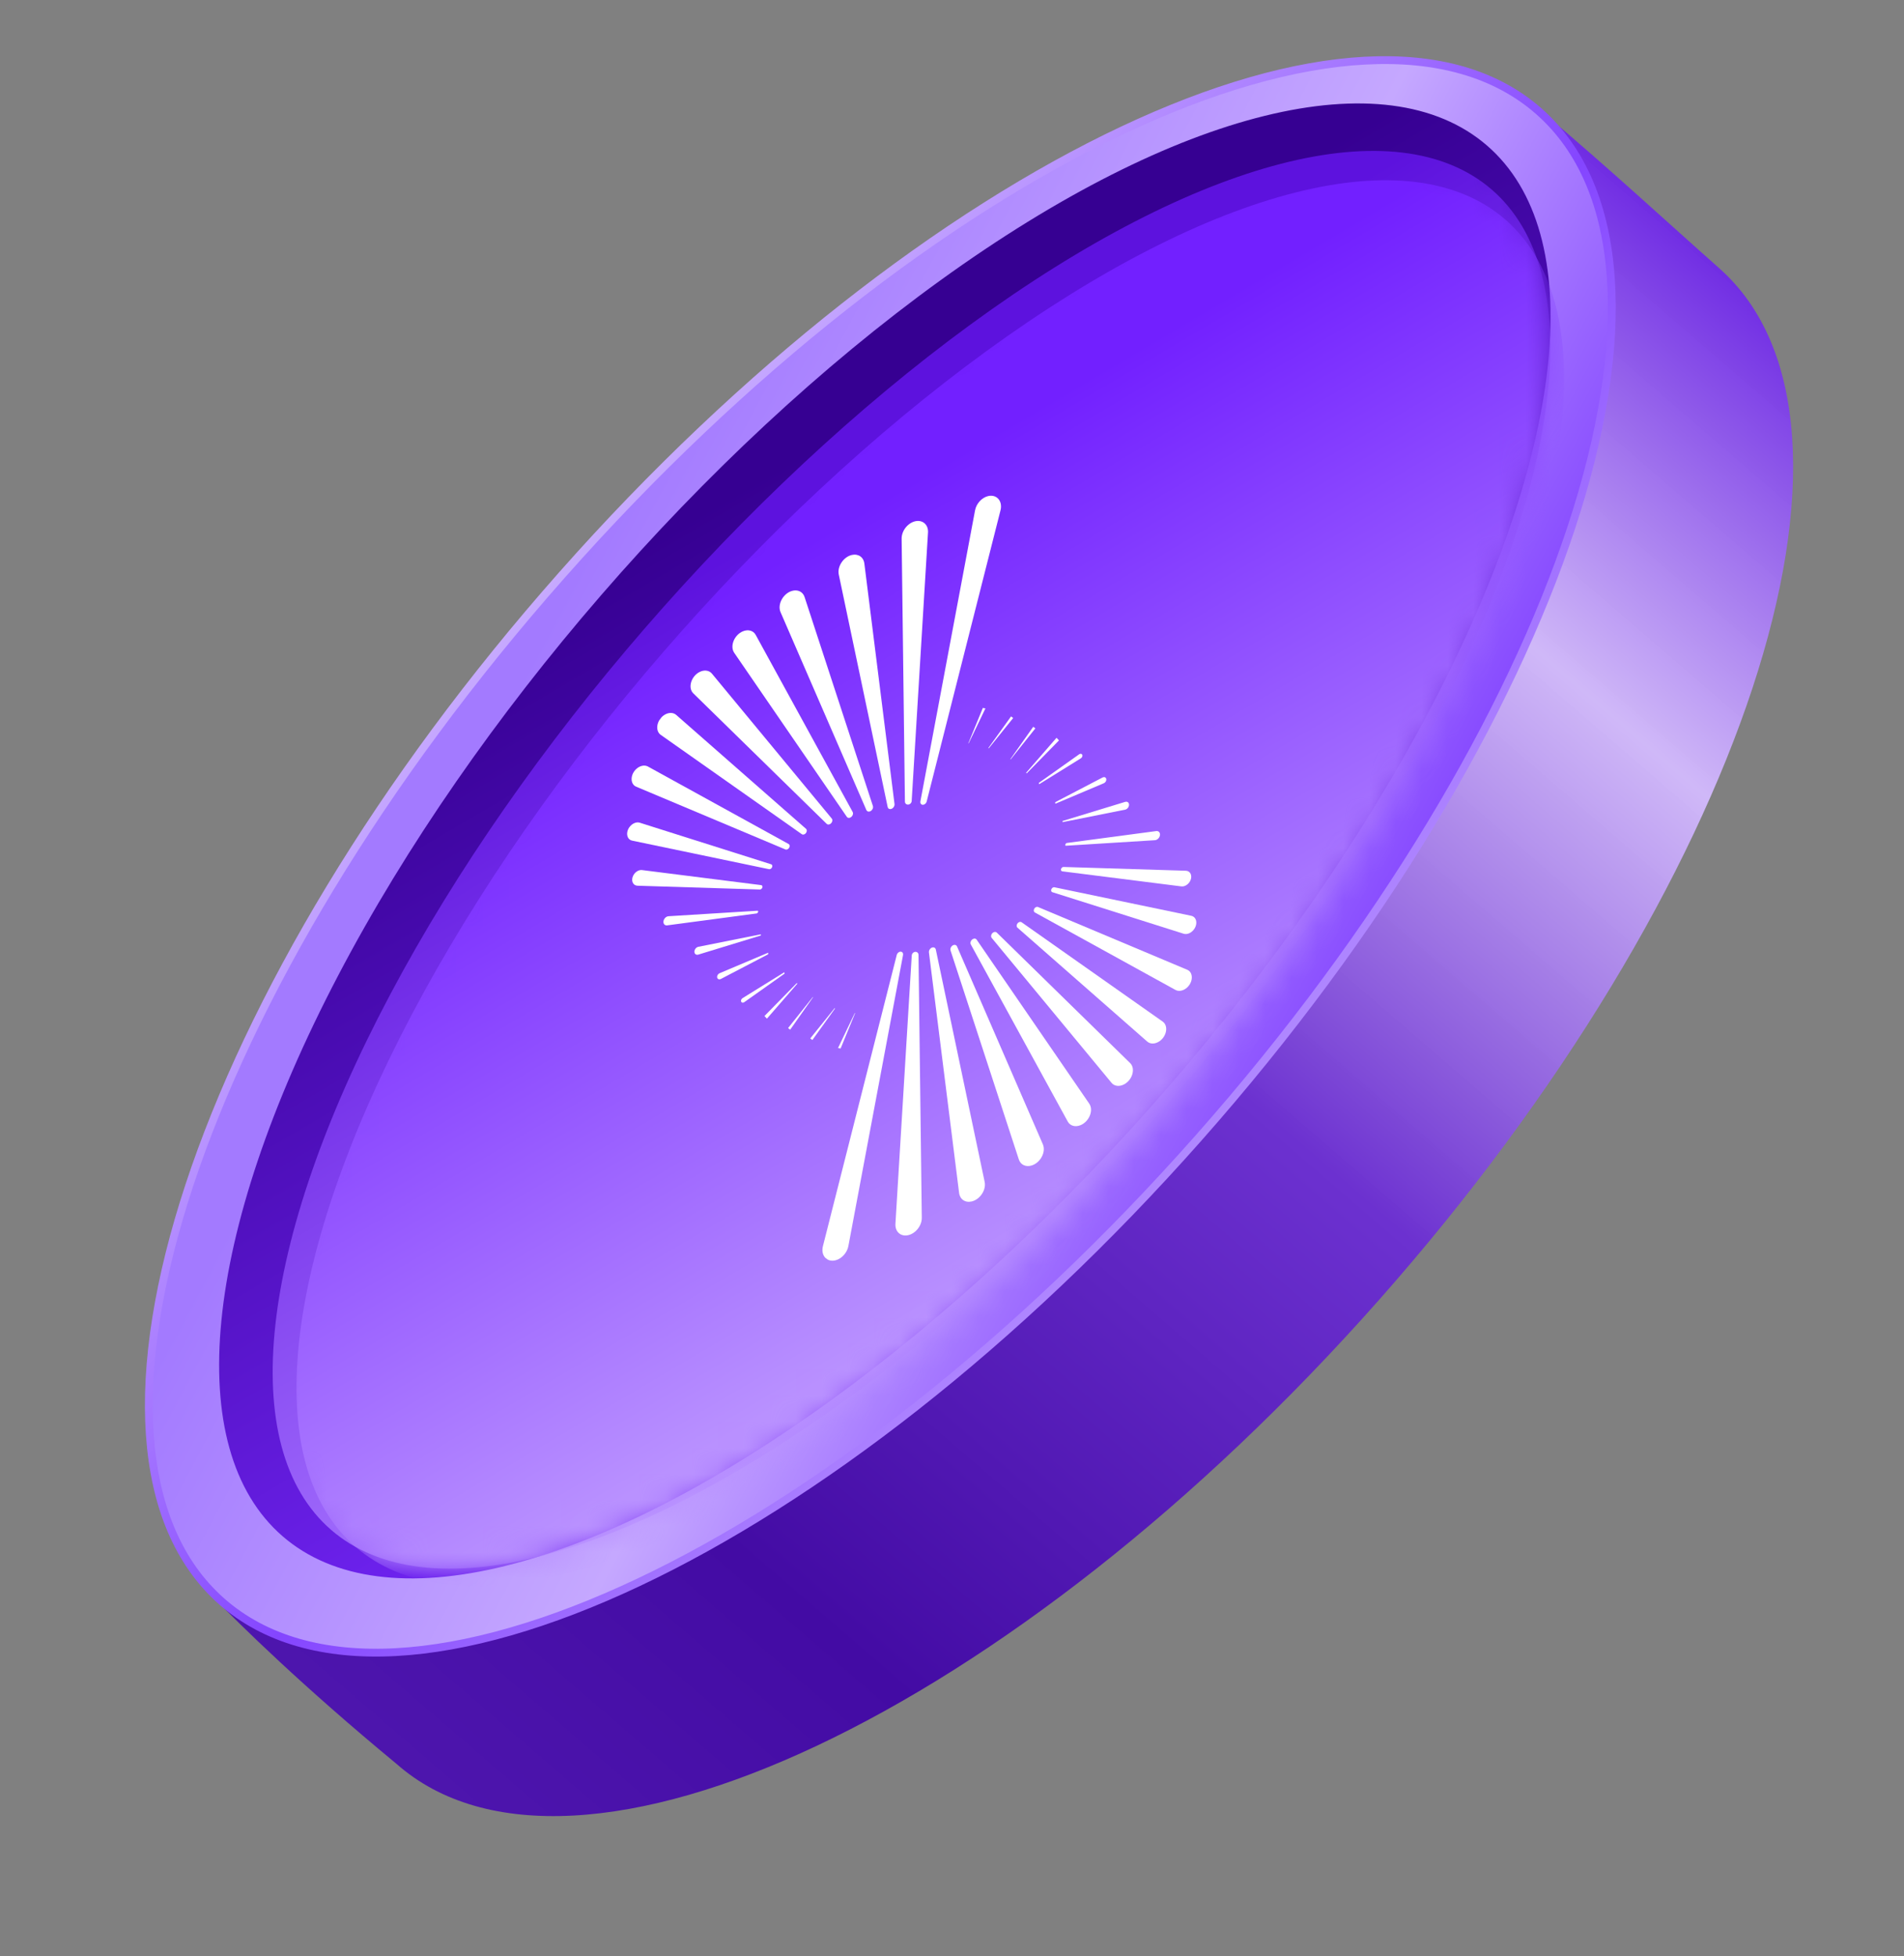 <svg width="73" height="75" viewBox="0 0 73 75" fill="none" xmlns="http://www.w3.org/2000/svg">
<rect x="0" y="0" width="73" height="75" fill="#808080" stroke="none"/>
<mask id="mask0_3484_174" style="mask-type:alpha" maskUnits="userSpaceOnUse" x="0" y="0" width="75" height="75">
<rect y="0.151" width="74.196" height="74.196" transform="rotate(-0.116 0 0.151)" fill="#D9D9D9"/>
</mask>
<g mask="url(#mask0_3484_174)">
<path d="M65.91 10.278C72.712 16.294 66.872 34.006 52.868 49.839C38.864 65.672 21.997 73.63 15.196 67.615C11.648 64.685 9.177 62.27 8.174 61.225C16.11 52.253 51.809 7.185 59.231 4.38C61.631 6.4 64.071 8.651 65.91 10.278Z" fill="url(#paint0_linear_3484_174)"/>
<path d="M59.01 4.275C60.672 5.745 61.572 7.938 61.76 10.665C61.949 13.394 61.424 16.646 60.248 20.214C57.895 27.35 52.946 35.719 45.954 43.624C38.962 51.529 31.261 57.462 24.466 60.669C21.068 62.272 17.904 63.19 15.173 63.336C12.443 63.482 10.157 62.857 8.494 61.387C6.832 59.916 5.932 57.723 5.744 54.996C5.555 52.268 6.08 49.015 7.256 45.447C9.609 38.312 14.558 29.943 21.55 22.038C28.542 14.133 36.243 8.199 43.038 4.993C46.436 3.389 49.6 2.471 52.331 2.325C55.061 2.179 57.347 2.804 59.01 4.275Z" fill="url(#paint1_linear_3484_174)" stroke="url(#paint2_linear_3484_174)" stroke-width="0.3"/>
<ellipse cx="33.925" cy="32.238" rx="35.266" ry="14.39" transform="rotate(-49.1 33.925 32.238)" fill="url(#paint3_linear_3484_174)"/>
<mask id="mask1_3484_174" style="mask-type:alpha" maskUnits="userSpaceOnUse" x="8" y="3" width="52" height="58">
<ellipse cx="33.923" cy="32.238" rx="35.266" ry="14.39" transform="rotate(-49.1 33.923 32.238)" fill="url(#paint4_linear_3484_174)"/>
</mask>
<g mask="url(#mask1_3484_174)">
<ellipse cx="34.947" cy="32.961" rx="33.986" ry="13.539" transform="rotate(-49.1 34.947 32.961)" fill="url(#paint5_linear_3484_174)"/>
</g>
<mask id="mask2_3484_174" style="mask-type:alpha" maskUnits="userSpaceOnUse" x="10" y="5" width="50" height="56">
<ellipse cx="34.947" cy="32.961" rx="33.986" ry="13.539" transform="rotate(-49.1 34.947 32.961)" fill="url(#paint6_linear_3484_174)"/>
</mask>
<g mask="url(#mask2_3484_174)">
<ellipse cx="35.668" cy="33.855" rx="33.663" ry="13.539" transform="rotate(-49.1 35.668 33.855)" fill="url(#paint7_linear_3484_174)"/>
</g>
<g clip-path="url(#clip0_3484_174)">
<path d="M34.381 36.612L31.551 47.774C31.461 48.13 31.702 48.4 32.035 48.315C32.273 48.254 32.479 48.026 32.527 47.771L34.623 36.611C34.635 36.548 34.604 36.496 34.551 36.485C34.481 36.471 34.402 36.531 34.381 36.612Z" fill="white"/>
<path d="M34.957 36.627L34.331 46.919C34.315 47.196 34.501 47.388 34.76 47.362C35.069 47.331 35.346 47.009 35.342 46.685L35.216 36.602C35.216 36.541 35.172 36.495 35.112 36.49C35.035 36.484 34.962 36.549 34.957 36.627Z" fill="white"/>
<path d="M35.616 36.512L36.772 45.731C36.803 45.978 37.008 46.118 37.256 46.059C37.575 45.983 37.818 45.617 37.752 45.308L35.879 36.398C35.866 36.338 35.813 36.306 35.75 36.321C35.669 36.34 35.606 36.431 35.616 36.512Z" fill="white"/>
<path d="M36.444 36.438L39.063 44.451C39.13 44.654 39.331 44.748 39.552 44.681C39.89 44.578 40.111 44.163 39.984 43.869L36.692 36.281C36.671 36.232 36.62 36.212 36.564 36.227C36.477 36.254 36.418 36.358 36.444 36.438Z" fill="white"/>
<path d="M37.221 36.207L40.938 42.996C41.029 43.162 41.226 43.217 41.428 43.135C41.761 42.998 41.936 42.564 41.762 42.31L37.444 36.021C37.417 35.981 37.367 35.97 37.317 35.991C37.23 36.027 37.181 36.137 37.221 36.207Z" fill="white"/>
<path d="M38.022 35.956L42.617 41.512C42.727 41.645 42.922 41.666 43.105 41.567C43.422 41.394 43.542 40.961 43.33 40.755L38.216 35.751C38.185 35.721 38.135 35.718 38.089 35.743C38.007 35.786 37.973 35.896 38.022 35.956Z" fill="white"/>
<path d="M39.009 35.563L43.986 39.93C44.105 40.035 44.293 40.029 44.456 39.917C44.737 39.722 44.802 39.321 44.578 39.164L39.169 35.356C39.137 35.333 39.089 35.337 39.048 35.365C38.977 35.415 38.956 35.517 39.009 35.563Z" fill="white"/>
<path d="M39.677 34.981L45.068 37.95C45.196 38.021 45.372 37.985 45.51 37.862C45.752 37.644 45.757 37.277 45.519 37.177L39.798 34.771C39.764 34.756 39.72 34.768 39.686 34.798C39.624 34.855 39.619 34.948 39.677 34.981Z" fill="white"/>
<path d="M40.347 34.203L45.38 35.795C45.492 35.831 45.63 35.786 45.733 35.681C45.935 35.473 45.903 35.157 45.673 35.108L40.428 34.015C40.394 34.007 40.354 34.025 40.328 34.06C40.285 34.115 40.295 34.186 40.347 34.203Z" fill="white"/>
<path d="M40.729 33.404L45.295 33.981C45.426 33.997 45.572 33.902 45.639 33.758C45.725 33.571 45.641 33.387 45.467 33.381L40.776 33.236C40.735 33.234 40.691 33.271 40.68 33.318C40.669 33.362 40.69 33.399 40.729 33.404Z" fill="white"/>
<path d="M40.867 32.422L44.281 32.21C44.386 32.204 44.483 32.089 44.475 31.98C44.468 31.9 44.409 31.85 44.331 31.86L40.915 32.315C40.915 32.315 40.875 32.309 40.848 32.367C40.826 32.419 40.867 32.422 40.867 32.422Z" fill="white"/>
<path d="M40.46 30.813L42.32 30.027C42.393 29.996 42.436 29.906 42.408 29.842C42.387 29.792 42.329 29.777 42.273 29.806L40.459 30.752L40.46 30.813Z" fill="white"/>
<path d="M39.841 30.064L41.441 29.071C41.492 29.04 41.516 28.974 41.491 28.93C41.471 28.892 41.42 28.886 41.377 28.916L39.829 30.013L39.841 30.064Z" fill="white"/>
<path d="M39.361 29.651L40.602 28.384L40.508 28.284L39.344 29.623L39.361 29.651Z" fill="white"/>
<path d="M38.751 29.109L39.696 27.923L39.615 27.862L38.741 29.099C38.736 29.106 38.745 29.117 38.751 29.109Z" fill="white"/>
<path d="M37.911 28.687L38.845 27.526L38.764 27.465L37.893 28.677L37.911 28.687Z" fill="white"/>
<path d="M37.14 28.494L37.782 27.157L37.682 27.14L37.127 28.493C37.127 28.491 37.136 28.503 37.14 28.494Z" fill="white"/>
<path d="M40.757 31.468L43.138 30.741C43.207 30.72 43.269 30.752 43.284 30.819C43.306 30.91 43.232 31.021 43.136 31.04L40.757 31.514C40.751 31.516 40.746 31.516 40.741 31.512C40.732 31.505 40.732 31.491 40.74 31.479C40.745 31.473 40.752 31.469 40.757 31.468Z" fill="white"/>
<path d="M35.53 30.724L38.36 19.562C38.45 19.205 38.209 18.936 37.876 19.02C37.638 19.081 37.432 19.309 37.384 19.564L35.288 30.724C35.276 30.787 35.307 30.84 35.361 30.851C35.43 30.864 35.51 30.805 35.53 30.724Z" fill="white"/>
<path d="M34.954 30.708L35.58 20.417C35.597 20.14 35.41 19.948 35.151 19.973C34.842 20.004 34.565 20.327 34.569 20.651L34.695 30.734C34.695 30.794 34.739 30.841 34.799 30.845C34.877 30.851 34.95 30.787 34.954 30.708Z" fill="white"/>
<path d="M34.296 30.823L33.14 21.604C33.109 21.357 32.903 21.217 32.656 21.276C32.337 21.352 32.094 21.719 32.159 22.027L34.033 30.937C34.045 30.997 34.099 31.03 34.161 31.014C34.242 30.995 34.305 30.905 34.296 30.823Z" fill="white"/>
<path d="M33.467 30.898L30.847 22.885C30.78 22.682 30.58 22.588 30.358 22.655C30.02 22.758 29.799 23.174 29.926 23.467L33.218 31.056C33.24 31.104 33.291 31.125 33.347 31.109C33.434 31.081 33.493 30.977 33.467 30.898Z" fill="white"/>
<path d="M32.692 31.129L28.974 24.34C28.883 24.174 28.686 24.119 28.485 24.201C28.151 24.338 27.976 24.772 28.15 25.026L32.468 31.315C32.495 31.355 32.545 31.366 32.595 31.345C32.682 31.308 32.73 31.199 32.692 31.129Z" fill="white"/>
<path d="M31.89 31.38L27.295 25.824C27.185 25.691 26.99 25.669 26.807 25.769C26.49 25.942 26.37 26.375 26.582 26.581L31.696 31.584C31.727 31.614 31.776 31.618 31.823 31.593C31.904 31.549 31.939 31.44 31.89 31.38Z" fill="white"/>
<path d="M30.902 31.773L25.925 27.406C25.805 27.302 25.618 27.307 25.455 27.419C25.174 27.614 25.109 28.015 25.333 28.172L30.742 31.98C30.774 32.003 30.822 31.999 30.863 31.971C30.934 31.921 30.956 31.819 30.902 31.773Z" fill="white"/>
<path d="M30.234 32.355L24.843 29.386C24.715 29.315 24.538 29.351 24.401 29.474C24.158 29.693 24.154 30.059 24.392 30.159L30.113 32.565C30.146 32.58 30.191 32.568 30.225 32.538C30.288 32.481 30.293 32.387 30.234 32.355Z" fill="white"/>
<path d="M29.564 33.133L24.531 31.54C24.42 31.504 24.282 31.549 24.179 31.655C23.976 31.862 24.009 32.179 24.238 32.227L29.483 33.321C29.517 33.328 29.558 33.31 29.584 33.276C29.626 33.22 29.616 33.149 29.564 33.133Z" fill="white"/>
<path d="M29.182 33.932L24.615 33.355C24.485 33.339 24.338 33.434 24.272 33.579C24.185 33.766 24.269 33.95 24.443 33.955L29.134 34.101C29.176 34.102 29.22 34.065 29.231 34.018C29.241 33.974 29.221 33.937 29.182 33.932Z" fill="white"/>
<path d="M29.044 34.914L25.63 35.125C25.524 35.132 25.428 35.246 25.436 35.356C25.443 35.435 25.502 35.485 25.58 35.475L28.996 35.02C28.996 35.02 29.036 35.026 29.063 34.968C29.085 34.916 29.044 34.914 29.044 34.914Z" fill="white"/>
<path d="M29.451 36.523L27.591 37.309C27.518 37.34 27.475 37.43 27.502 37.494C27.524 37.544 27.581 37.559 27.637 37.531L29.451 36.584L29.451 36.523Z" fill="white"/>
<path d="M30.07 37.273L28.47 38.265C28.419 38.296 28.395 38.363 28.42 38.406C28.44 38.445 28.491 38.45 28.535 38.42L30.082 37.324L30.07 37.273Z" fill="white"/>
<path d="M30.55 37.686L29.31 38.951L29.404 39.051L30.568 37.712L30.55 37.686Z" fill="white"/>
<path d="M31.16 38.227L30.215 39.413L30.296 39.474L31.169 38.236C31.175 38.229 31.167 38.218 31.16 38.227Z" fill="white"/>
<path d="M32 38.649L31.066 39.809L31.147 39.87L32.018 38.658L32 38.649Z" fill="white"/>
<path d="M32.771 38.841L32.13 40.178L32.229 40.195L32.785 38.843C32.785 38.844 32.775 38.832 32.771 38.841Z" fill="white"/>
<path d="M29.154 35.868L26.773 36.596C26.704 36.617 26.643 36.584 26.627 36.518C26.605 36.427 26.679 36.316 26.775 36.296L29.154 35.822C29.16 35.821 29.166 35.821 29.17 35.825C29.179 35.831 29.18 35.846 29.171 35.858C29.166 35.862 29.16 35.866 29.154 35.868Z" fill="white"/>
</g>
</g>
<defs>
<linearGradient id="paint0_linear_3484_174" x1="64.932" y1="5.583" x2="11.267" y2="67.832" gradientUnits="userSpaceOnUse">
<stop stop-color="#5E12DF"/>
<stop offset="0.226" stop-color="#D4BBFF" stop-opacity="0.941"/>
<stop offset="0.473" stop-color="#6C31D0"/>
<stop offset="0.788" stop-color="#430BA4"/>
<stop offset="1" stop-color="#4F17AF"/>
</linearGradient>
<linearGradient id="paint1_linear_3484_174" x1="5.244" y1="53.631" x2="36.006" y2="70.007" gradientUnits="userSpaceOnUse">
<stop stop-color="#A37AFF"/>
<stop offset="0.546" stop-color="#C5A8FF"/>
<stop offset="0.995" stop-color="#8344FF"/>
</linearGradient>
<linearGradient id="paint2_linear_3484_174" x1="21.437" y1="21.938" x2="46.067" y2="43.723" gradientUnits="userSpaceOnUse">
<stop stop-color="#C7AAFF"/>
<stop offset="0.576" stop-color="#8445FF"/>
<stop offset="1" stop-color="#B088FF"/>
</linearGradient>
<linearGradient id="paint3_linear_3484_174" x1="68.002" y1="28.479" x2="58.44" y2="56.639" gradientUnits="userSpaceOnUse">
<stop offset="0.003" stop-color="#360092"/>
<stop offset="1" stop-color="#6D22EE"/>
</linearGradient>
<linearGradient id="paint4_linear_3484_174" x1="66.541" y1="26.471" x2="-1.469" y2="34.767" gradientUnits="userSpaceOnUse">
<stop/>
<stop offset="1" stop-color="#6A6A6A"/>
</linearGradient>
<linearGradient id="paint5_linear_3484_174" x1="67.788" y1="29.425" x2="58.963" y2="56.048" gradientUnits="userSpaceOnUse">
<stop offset="0.003" stop-color="#5D12DE"/>
<stop offset="1" stop-color="#A673FF"/>
</linearGradient>
<linearGradient id="paint6_linear_3484_174" x1="66.38" y1="27.536" x2="0.886" y2="35.718" gradientUnits="userSpaceOnUse">
<stop stop-color="#3F3F3F"/>
<stop offset="1" stop-color="#020202"/>
</linearGradient>
<linearGradient id="paint7_linear_3484_174" x1="68.197" y1="30.318" x2="59.304" y2="56.891" gradientUnits="userSpaceOnUse">
<stop offset="0.003" stop-color="#7220FF"/>
<stop offset="1" stop-color="#B991FF"/>
</linearGradient>
<clipPath id="clip0_3484_174">
<rect width="22.759" height="27.25" fill="white" transform="matrix(-0.799 -0.601 -0.601 0.799 52.24 29.62)"/>
</clipPath>
</defs>
</svg>
